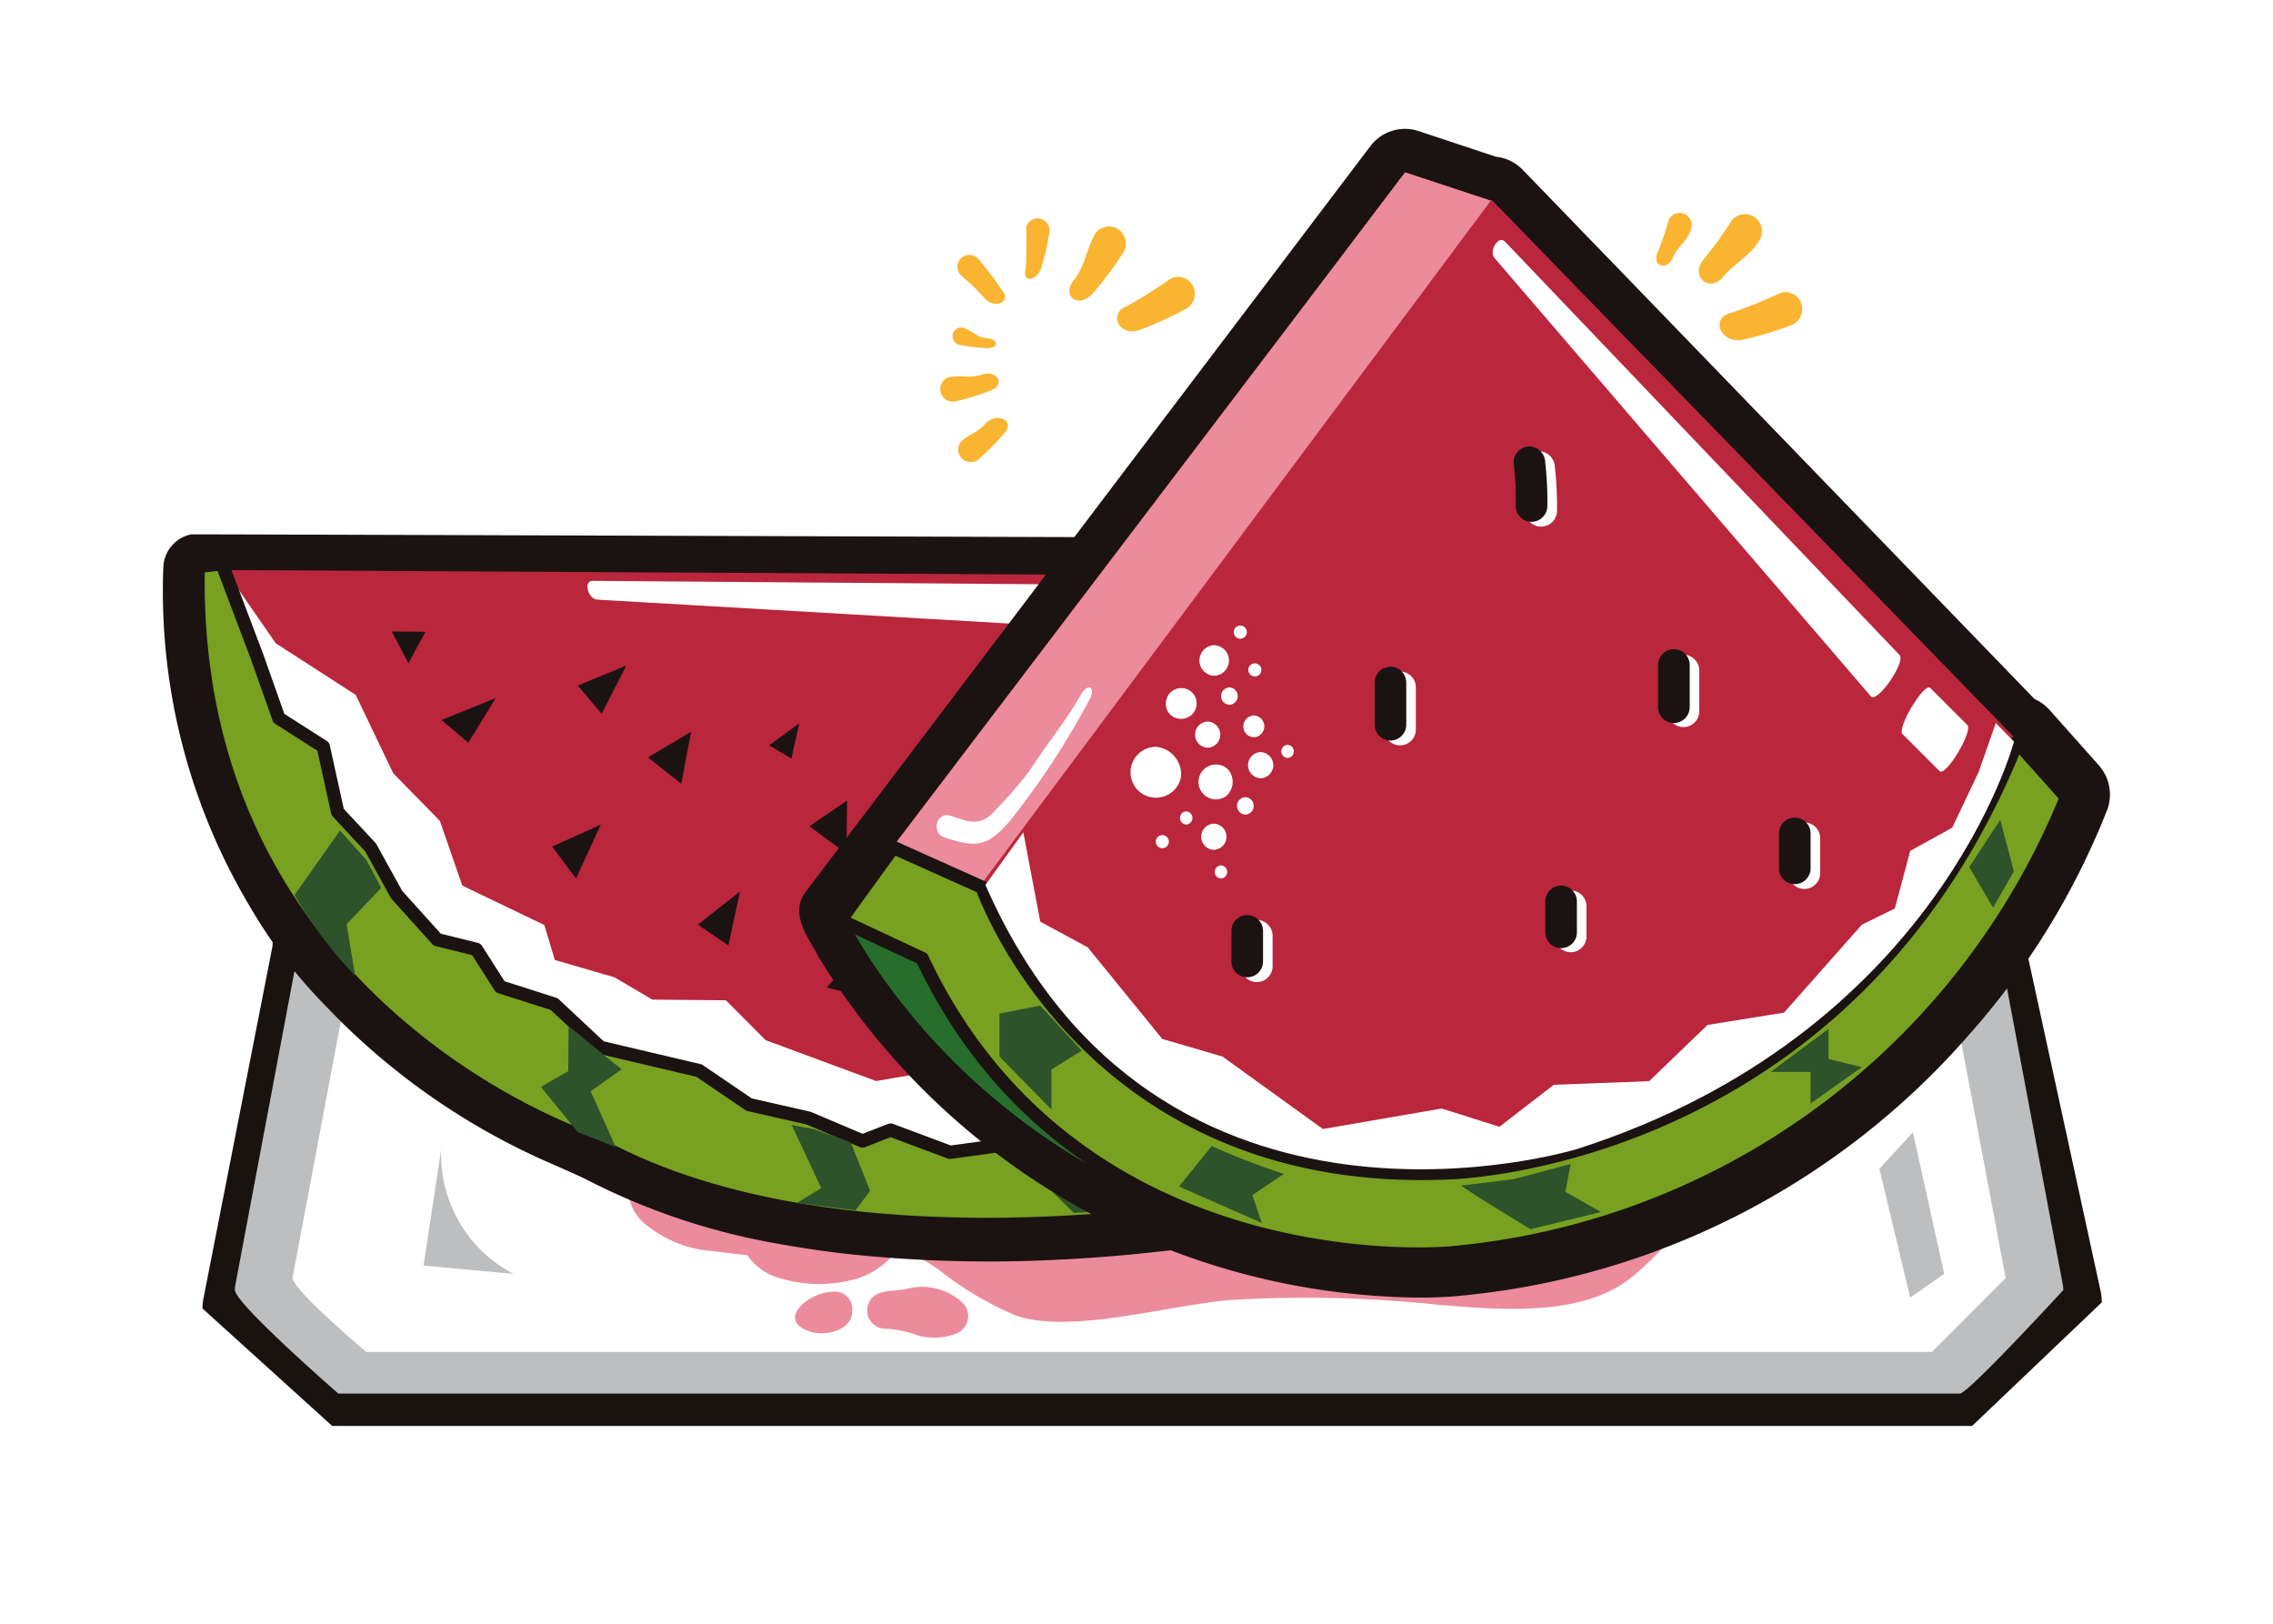 <svg xmlns="http://www.w3.org/2000/svg" width="133" height="95" viewBox="0 0 133 95">
    <defs>
        <filter id="prefix__Path_16939" width="133" height="95" x="0" y="0" filterUnits="userSpaceOnUse">
            <feOffset dy="2"/>
            <feGaussianBlur result="blur" stdDeviation="1.5"/>
            <feFlood flood-opacity=".161"/>
            <feComposite in2="blur" operator="in"/>
            <feComposite in="SourceGraphic"/>
        </filter>
        <style>
            .prefix__cls-1{fill:#fff}.prefix__cls-3{fill:#bdbebf}.prefix__cls-4{fill:#eb8b9b}.prefix__cls-5{fill:#1a1311}.prefix__cls-9{fill:#ba263c}.prefix__cls-7{stroke:#1a1311;stroke-linecap:round;stroke-linejoin:round;stroke-width:.778px;fill:#78a021}.prefix__cls-8{fill:#2e522a}.prefix__cls-11{fill:#276d2b}.prefix__cls-13{fill:#f9b431}
        </style>
    </defs>
    <g id="prefix__ar_marker_watermelon" transform="translate(-476.484 -25.444)">
        <g filter="url(#prefix__Path_16939)" transform="translate(476.48 25.44)">
            <path id="prefix__Path_16939-2" d="M603.051 66.826S588.407 52.454 587.1 50.651c-2.008-2.768.255-6.256-.3-8.509-.338-1.361-1.615-2.356-2.2-3.715s-.82-3-2.24-4.141a6.093 6.093 0 0 0-3.81-1.326c-.63 0-3.094-.074-3.769-.074a15.047 15.047 0 0 1-4.553-.654c-1.475-.5-9.147-3.905-9.147-3.905a7.567 7.567 0 0 0-8.415 2.625s-2.506 3.726-3.652 4.437-2.345.424-3.785-.314a21.076 21.076 0 0 0-8-1.865c-3.726-.2-6.4 2.671-7.565 4.048s-3.111 8.171-3.541 9.663-1.149 4.65-3.708 4.586c-.89-.022-2.484 0-3.339-.008-20.979-.069-30.109-.1-31.3-.1a5.208 5.208 0 0 0-1.116.1 7.066 7.066 0 0 0-5.66 6.816 41.838 41.838 0 0 0 4.254 19.837 11.822 11.822 0 0 1 1.148 4.129c.341 2.341-2.961 14.877-2.961 14.877a13.543 13.543 0 0 0-.144 4.79 9.33 9.33 0 0 0 2.154 4.052l5.036 4.735a11.1 11.1 0 0 0 4.57 2.451 28.843 28.843 0 0 0 5.789.724h85.236s4.921.265 7.815-.724 8.88-6.431 9.892-8.709c1.2-2.687.314-6.43.222-6.927 0 0-3.382-10.925-2.736-14.394s3.151-8.345 3.289-8.746a7.654 7.654 0 0 0-1.513-7.584z" class="prefix__cls-1" data-name="Path 16939" transform="translate(-476.48 -25.44)"/>
        </g>
        <g id="prefix__Group_2818" data-name="Group 2818" transform="translate(486.025 32.985)">
            <path id="prefix__Path_16940" fill="#191310" d="M496.252 110.53l-7.589-6.871a3.1 3.1 0 0 1 .055-.581l4.039-20.607a7.64 7.64 0 0 1 7.582-7.263h87.423a7.641 7.641 0 0 1 7.582 7.263l4.4 20.25a3.141 3.141 0 0 1 .053.578l-7.589 7.231z" data-name="Path 16940" transform="translate(-486.355 -34.643)"/>
            <path id="prefix__Path_16941" d="M496.7 108.707s-6-5.213-6.058-6.061a1.165 1.165 0 0 1 .028-.293l3.7-19.645a6.066 6.066 0 0 1 6.056-5.9h87.422a6.067 6.067 0 0 1 6.056 5.9l3.7 19.645a1.575 1.575 0 0 1 .027.293s-5.567 6.061-6.058 6.061z" class="prefix__cls-3" data-name="Path 16941" transform="translate(-486.44 -34.712)"/>
            <path id="prefix__Path_16942" d="M594.41 102.023l-4.318 4.321h-91.609s-4.2-3.525-4.319-4.321l3.6-19.1a4.32 4.32 0 0 1 4.319-4.32h84.41a4.319 4.319 0 0 1 4.319 4.32z" class="prefix__cls-1" data-name="Path 16942" transform="translate(-486.592 -34.789)"/>
            <g id="prefix__Group_2814" data-name="Group 2814" transform="translate(21.003 46.137)">
                <path id="prefix__Path_16943" d="M531.63 103.738c-.824.175-1.979-.035-2.254.976a1.07 1.07 0 0 0 1.087 1.349 6.224 6.224 0 0 1 1.841.39 3.527 3.527 0 0 0 2.117-.062 1.1 1.1 0 0 0 .508-1.837 3.48 3.48 0 0 0-3.299-.816z" class="prefix__cls-4" data-name="Path 16943" transform="translate(-509.142 -82.002)"/>
                <path id="prefix__Path_16944" d="M527.118 103.908c-1.386.039-3.3 1.635-1.374 2.315.907.321 2.528-.026 2.528-1.163a1.026 1.026 0 0 0-1.154-1.152z" class="prefix__cls-4" data-name="Path 16944" transform="translate(-508.952 -82.013)"/>
                <path id="prefix__Path_16945" d="M584.391 86.293c-1.249-.8-3.005-.529-4.417-.513a2.815 2.815 0 0 0-1.588.471c-3.507 1.157-6.275 3.632-9.6 5.2-4.247 2-9.686.76-14.191.568a20.151 20.151 0 0 0-6.274.561 2.641 2.641 0 0 0-.74-.071c-4.426.189-8.828-.532-13.249-.445-2-.306-3.977-.634-5.924-.861a30.542 30.542 0 0 1-4.625-.82c1.359.247 2.745.375 4.128.635a2.87 2.87 0 0 0 3.443-1.862 2.665 2.665 0 0 0-1.955-3.279c-2.38-.447-4.821-.427-7-1.532-.6-.3-1.2-.607-1.821-.877a2.644 2.644 0 0 0-1.037-.878c-3.715-1.859-9.556-2.925-11.176 1.974a2.368 2.368 0 0 0 1.24 2.889c-1.095 1.587-1.88 3.292-.925 5.2s3.5 2.749 5.908 3.173a2.887 2.887 0 0 0 .63 2.944 6.928 6.928 0 0 0 4.2 1.782c.531.069 1.061.134 1.594.19l.324.035.09.014a3.231 3.231 0 0 0 1.758 1.3 7.891 7.891 0 0 0 4.762.033 4.568 4.568 0 0 0 2.37-1.852 25.046 25.046 0 0 1 2.291 1.351 19.074 19.074 0 0 0 4.533 2.7c3.172 1.087 8.828-.582 12.448-.906a72.959 72.959 0 0 1 12.293.277c3.541.282 8.424.747 11.318-1.644 2.767-2.285 4.581-5.472 7.423-7.635 2.403-1.838 8.851-4.872 3.769-8.122z" class="prefix__cls-4" data-name="Path 16945" transform="translate(-508.234 -81.03)"/>
            </g>
            <path id="prefix__Path_16946" d="M552.619 98.368c-1.131.232-2.3.416-3.478.551-.387.071-2.116.377-4.729.667-.027 0-.344.038-.363.039-1.656.178-3.334.312-4.989.4h-.055a77.73 77.73 0 0 1-12.689-.312c-.053 0-.106-.011-.159-.018q-1.886-.218-3.558-.519l-.059-.011a39.054 39.054 0 0 1-11.51-3.805l-.016-.008c-.268-.142-1.418-.653-2.148-.97l-.042-.018a40.359 40.359 0 0 1-12.684-8.776l-.023-.023s-.076-.077-.2-.209l-.073-.077a29.068 29.068 0 0 1-4.477-5.837 35.966 35.966 0 0 1-5.1-19.877 2.04 2.04 0 0 1 1.629-1.956c.059-.012 89.084.285 89.084.285l2.738.023h.2l1.218.011a2.041 2.041 0 0 1 2.017 2.2 48.771 48.771 0 0 1-1.523 8.11l-.01.035a50.351 50.351 0 0 1-6.337 14.5l-.03.048c-.067.105-.15.229-.241.363-.489.732-1.037 1.494-1.615 2.239l-.047.064c-.031.042-.063.082-.1.121a34.655 34.655 0 0 1-11.624 9.657l-.073.039c-.117.061-.267.134-.434.211a34.651 34.651 0 0 1-4.319 1.745l-.052.02a2.411 2.411 0 0 1-.232.072 37.8 37.8 0 0 1-3.897 1.016z" class="prefix__cls-5" data-name="Path 16946" transform="translate(-486.252 -33.887)"/>
            <path id="prefix__Path_16947" d="M579.779 67.794a46.919 46.919 0 0 0 1.459-7.738l-1.2-.011h-.218l-2.727-.023-87.193-.21-.013-.018-.1-.262-1.394.159a33.8 33.8 0 0 0 4.872 18.874 27.4 27.4 0 0 0 4.165 5.4l.061.066.174.181a38.4 38.4 0 0 0 12.115 8.38s1.828.8 2.283 1.035a37.169 37.169 0 0 0 10.985 3.623h.017c1.158.208 2.321.373 3.478.506l.038.006a76.274 76.274 0 0 0 12.434.31h.014c1.857-.1 3.539-.244 4.97-.4l.2-.023h.046c2.906-.322 4.707-.665 4.707-.665a36.555 36.555 0 0 0 7.188-1.533l.09-.035a32.361 32.361 0 0 0 4.13-1.667c.141-.064.267-.125.364-.175a32.6 32.6 0 0 0 11.1-9.215l.078-.105q.818-1.058 1.547-2.146c.077-.112.145-.214.2-.3a48.823 48.823 0 0 0 6.129-14.011zm-6.4 9.879zm-12.457 10.479l.012-.006v.006zm6-3.82l.009-.007z" class="prefix__cls-5" data-name="Path 16947" transform="translate(-486.343 -34.087)"/>
            <path id="prefix__Path_16948" d="M553.033 97.42c-1.124.23-2.288.413-3.464.546-1.427.269-24.058 4.349-38.294-3.893a38.037 38.037 0 0 1-11.881-7.253c-5.433-4.843 78.17-27.847 78.17-27.847l2.73.024h.21l1.21.011a1.019 1.019 0 0 1 1.009 1.1 52.834 52.834 0 0 1-4.586 16.515c-5.25 11.323-13.93 18.516-25.1 20.8z" class="prefix__cls-5" data-name="Path 16948" transform="translate(-486.805 -33.945)"/>
            <path id="prefix__Path_16949" d="M580.04 60.041h-.218l-2.727-.023-87.306-.484h-.401l.009.046-1 .114c-.548 25.744 22.843 33.474 22.843 33.474 14.221 8.306 37.717 3.817 37.717 3.817 29.726-3.345 32.286-36.93 32.286-36.93zm-19.118 28.112l.013-.008-.006.007zm6-3.821l.01-.008v.006zm6.46-6.658z" class="prefix__cls-5" data-name="Path 16949" transform="translate(-486.343 -34.087)"/>
            <path id="prefix__Path_16950" fill="#ba263c" stroke="#1a1311" stroke-linecap="round" stroke-linejoin="round" stroke-width="0.778px" d="M489.432 59.531l10.481.058 77.226.429 3.164.027s-.052 18.657-21.518 28.182c0 0-24.553 13.209-46.8-.4-.003-.003-19.54-10.813-22.553-28.296z" data-name="Path 16950" transform="translate(-486.388 -34.114)"/>
            <path id="prefix__Path_16951" d="M489.421 59.593l.446.111 3.115 4.5 4.682 3.023 2.192 4.584 2.728 2.785 1.315 3.786 4.8 2.309.612 2.044 3.483 1.011 2.229 1.307 4.3.04 2.321 2.331 6.467 2.394 3.181-.547 3.485 1.36 3.625-.075 4.911-2.015 3.594.794 3.182-2.155 2.421.82 2.369-3.043 5.122.59 1.666-3.367 3.856-.429 2.182-3.885 4.5-2.639.105-3.465 2.73-3.173-.318-3.965 2.141-2.2 3-2.376h.218s-.739 22.362-24.921 30.556c0 0-20.147 8.337-33.623 2.111.004-.004-25.811-5.028-32.116-33.122z" class="prefix__cls-1" data-name="Path 16951" transform="translate(-486.388 -34.11)"/>
            <path id="prefix__Path_16952" d="M489.788 59.532l2.052 5.426 1.279 3.611 2.6 1.659.839 3.825 1.928 2.072 1.522 2.758 2.378 2.639 2.286.566 1.4 2.194 3.156 1.009 2.706 2.532 5.771 1.359 2.928 1.99 3.485.793 3.152 1.336 1.642-.639 3.48 1.3 3.5-.479 2.5.53 3.29-1.9 3.483 1.013 4.276-2.473 2.941.57 3.516-2.806 5.028-.27 2.2-2.724 3.8-1.1 2.023-3.106 4.432-3.551 1.521-3.6 1.436-1.951.691-4.141 1.212-1.408.016-1.855 1.786-4.678 1.2.011s-2.56 33.585-32.286 36.93c0 0-23.5 4.489-37.717-3.817 0 0-23.392-7.73-22.843-33.474z" class="prefix__cls-7" data-name="Path 16952" transform="translate(-486.343 -34.087)"/>
            <path id="prefix__Path_16953" d="M494.29 79.642l2.66-3.777 1.55 1.735.862 1.623-2.025 2.126.5 3.019a24.713 24.713 0 0 1-3.547-4.726z" class="prefix__cls-8" data-name="Path 16953" transform="translate(-486.597 -34.817)"/>
            <path id="prefix__Path_16954" d="M510.982 87.757l-.023 2.646-1.6.916 2.163 2.653s1.777.679 2.219.883l-1.471-3.28 1.814-1.284-.471-.375z" class="prefix__cls-8" data-name="Path 16954" transform="translate(-487.252 -35.271)"/>
            <path id="prefix__Path_16955" d="M524.7 93.786l1.728 3.69-1.43.879s3.282.412 3.433.426l.858-1.147-1.137-2.834-2.119-.758z" class="prefix__cls-8" data-name="Path 16955" transform="translate(-487.916 -35.508)"/>
            <path id="prefix__Path_16956" d="M541.284 95.88l-.812 1.679 1.417 1.4s3.949-.212 5.085-.314l-2.79-1.473 1.38-2.485-1.087-.249z" class="prefix__cls-8" data-name="Path 16956" transform="translate(-488.599 -35.535)"/>
            <path id="prefix__Path_16957" d="M555.988 92.764l3.052 1.462.83 1.63s3.3-1.56 4.2-2.108l-1.375-1.42-4.133-.988.288-1.109z" class="prefix__cls-8" data-name="Path 16957" transform="translate(-489.271 -35.371)"/>
            <path id="prefix__Path_16958" d="M573.23 82.576l.16 1.394 1.677.606s.856-1.145 1.166-1.63l-1.5-.079.109-1.557z" class="prefix__cls-8" data-name="Path 16958" transform="translate(-490.016 -35.041)"/>
            <path id="prefix__Path_16959" d="M506.447 67.833l-3.175 1.282 1.572 1.323z" class="prefix__cls-5" data-name="Path 16959" transform="translate(-486.983 -34.53)"/>
            <path id="prefix__Path_16960" d="M514.46 65.849l-2.847 1.175 1.4 1.649z" class="prefix__cls-5" data-name="Path 16960" transform="translate(-487.349 -34.454)"/>
            <path id="prefix__Path_16961" d="M518.43 69.874l-2.522 1.506 1.95 1.544z" class="prefix__cls-5" data-name="Path 16961" transform="translate(-487.535 -34.606)"/>
            <path id="prefix__Path_16962" d="M512.894 75.526l-2.848 1.285 1.4 1.867z" class="prefix__cls-5" data-name="Path 16962" transform="translate(-487.281 -34.821)"/>
            <path id="prefix__Path_16963" d="M521.427 79.59l-2.47 1.943 1.788 1.216z" class="prefix__cls-5" data-name="Path 16963" transform="translate(-487.667 -34.976)"/>
            <path id="prefix__Path_16964" d="M502.206 63.8l-1.965-.017.967 1.863z" class="prefix__cls-5" data-name="Path 16964" transform="translate(-486.853 -34.377)"/>
            <path id="prefix__Path_16965" d="M525.081 69.361l-1.757 1.294 1.3.775z" class="prefix__cls-5" data-name="Path 16965" transform="translate(-487.856 -34.589)"/>
            <path id="prefix__Path_16966" d="M527.985 74.06l-2.2 1.508 2.168 1.6z" class="prefix__cls-5" data-name="Path 16966" transform="translate(-487.963 -34.765)"/>
            <path id="prefix__Path_16967" d="M528.83 82.959l-1.985 2.383 2.766.678z" class="prefix__cls-5" data-name="Path 16967" transform="translate(-488.009 -35.104)"/>
            <path id="prefix__Path_16968" d="M534.694 77.367l-1.984 2.219 1.959.672z" class="prefix__cls-5" data-name="Path 16968" transform="translate(-488.262 -34.892)"/>
            <path id="prefix__Path_16969" d="M536.028 84.617l-1.335 3.153 2.836.025z" class="prefix__cls-5" data-name="Path 16969" transform="translate(-488.348 -35.167)"/>
            <path id="prefix__Path_16970" d="M537.138 72.542l-1.763 2.058 2.288.456z" class="prefix__cls-5" data-name="Path 16970" transform="translate(-488.378 -34.709)"/>
            <path id="prefix__Path_16971" d="M542.18 72.585l.352 3.058 2.2-1.509z" class="prefix__cls-5" data-name="Path 16971" transform="translate(-488.672 -34.709)"/>
            <path id="prefix__Path_16972" d="M541.217 78.933l-1.112 2.367 2.509.022z" class="prefix__cls-5" data-name="Path 16972" transform="translate(-488.582 -34.953)"/>
            <path id="prefix__Path_16973" d="M552.766 80.543l-.029 3.381 2.415-1.67z" class="prefix__cls-5" data-name="Path 16973" transform="translate(-489.129 -35.011)"/>
            <path id="prefix__Path_16974" d="M546.081 84.7l-.844 3.157 2.9-.739z" class="prefix__cls-5" data-name="Path 16974" transform="translate(-488.805 -35.17)"/>
            <path id="prefix__Path_16975" d="M547.211 60.964L512.5 60.7c-.555.01-.235 1.112.32 1.1l35.036 2.035c.556-.008-.091-2.881-.645-2.871z" class="prefix__cls-1" data-name="Path 16975" transform="translate(-487.379 -34.257)"/>
            <path id="prefix__Path_16976" d="M503.212 95.2l-1.035 6.8 5.271.493a7.862 7.862 0 0 1-4.236-7.293z" class="prefix__cls-3" data-name="Path 16976" transform="translate(-486.936 -35.502)"/>
            <path id="prefix__Path_16977" d="M593.188 94.162l1.829 8.28-1.99 1.392-1.8-7.535z" class="prefix__cls-3" data-name="Path 16977" transform="translate(-490.798 -35.458)"/>
            <path id="prefix__Path_16978" d="M561.434 101.588a41.648 41.648 0 0 1-35.167-20.013c-.332-.766-1.727-2.353-.731-3.689L558.6 34.224a2.541 2.541 0 0 1 2.83-.884l4.519 1.5a2.549 2.549 0 0 1 1.567.763l29.952 30.967a2.548 2.548 0 0 1 .88.64l2.884 3.241a2.575 2.575 0 0 1 .505 2.549 44.1 44.1 0 0 1-8.117 13.223 45.018 45.018 0 0 1-30.121 15.29c-.092.009-.833.075-2.064.075z" class="prefix__cls-5" data-name="Path 16978" transform="translate(-487.96 -33.211)"/>
            <path id="prefix__Path_16979" d="M596.552 69.032q-.425 1.07-.885 2.079c.356-.885.559-1.52.647-1.815l.056-.182-.409-.423-.657-.68-29.512-30.521-.036.05-5.018-1.663-29.764 39.394 5.11 2.309-.062.083c-.021-.06-.034-.092-.034-.092l-5.2-2.348-3.08 4.286.517.243a37.552 37.552 0 0 0 21.708 17.507 36 36 0 0 0 13.42 1.831c27.772-2.745 36.079-26.814 36.079-26.814zM576.935 90.7a39.246 39.246 0 0 0 8.457-5.593q1.054-.9 1.984-1.811a37.746 37.746 0 0 1-10.441 7.404zm-30.253-.322a27.953 27.953 0 0 0 4.706 2.187c.139.051.277.1.415.147l.113.038c.4.136.8.263 1.2.377a33.5 33.5 0 0 0 7.715 1.269 27.592 27.592 0 0 1-14.149-4.018zm30.228.335l-.155.074z" class="prefix__cls-1" data-name="Path 16979" transform="translate(-488.069 -33.326)"/>
            <path id="prefix__Path_16980" d="M569.857 57.934a1.916 1.916 0 0 1-1.973-1.943 18.933 18.933 0 0 0-.114-2.452 1.76 1.76 0 0 1 .444-1.4 2.061 2.061 0 0 1 1.52-.707 1.975 1.975 0 0 1 1.964 1.836 20.451 20.451 0 0 1 .133 2.727 1.9 1.9 0 0 1-.654 1.466 2.017 2.017 0 0 1-1.32.478z" class="prefix__cls-5" data-name="Path 16980" transform="translate(-489.779 -33.9)"/>
            <path id="prefix__Path_16981" d="M579.793 71.488a1.925 1.925 0 0 1-1.951-1.575 22.7 22.7 0 0 1-.291-2.972 1.906 1.906 0 0 1 .541-1.377 2 2 0 0 1 1.423-.577 1.93 1.93 0 0 1 1.983 1.932 17.064 17.064 0 0 0 .2 2.206 2 2 0 0 1-1.406 2.3 1.932 1.932 0 0 1-.5.066z" class="prefix__cls-5" data-name="Path 16981" transform="translate(-490.203 -34.412)"/>
            <path id="prefix__Path_16982" d="M561.23 71.21a1.915 1.915 0 0 1-1.972-1.943V66.8a1.973 1.973 0 0 1 3.946 0v2.466a1.916 1.916 0 0 1-1.974 1.944z" class="prefix__cls-5" data-name="Path 16982" transform="translate(-489.412 -34.408)"/>
            <path id="prefix__Path_16983" d="M552.47 85.666a1.915 1.915 0 0 1-1.973-1.943v-1.85a1.974 1.974 0 0 1 3.947 0v1.85a1.916 1.916 0 0 1-1.974 1.943z" class="prefix__cls-5" data-name="Path 16983" transform="translate(-489.032 -34.98)"/>
            <path id="prefix__Path_16984" d="M571.665 83.862a1.914 1.914 0 0 1-1.972-1.943V80.07a1.974 1.974 0 0 1 3.947 0v1.85a1.915 1.915 0 0 1-1.975 1.942z" class="prefix__cls-5" data-name="Path 16984" transform="translate(-489.863 -34.912)"/>
            <path id="prefix__Path_16985" d="M585.965 79.987a1.915 1.915 0 0 1-1.972-1.944v-2.1a1.973 1.973 0 0 1 3.946 0v2.1a1.915 1.915 0 0 1-1.974 1.944z" class="prefix__cls-5" data-name="Path 16985" transform="translate(-490.488 -34.755)"/>
            <path id="prefix__Path_16986" d="M560.884 35.877L531.121 75.04l5.168 2.321 29.651-39.818z" class="prefix__cls-9" data-name="Path 16986" transform="translate(-488.199 -33.326)"/>
            <path id="prefix__Path_16987" fill="#df2e47" d="M596.725 68.991s-5.671 19.6-29.22 24.843c0 0-21.762 4.007-31.5-15.843l30.144-40.439z" data-name="Path 16987" transform="translate(-488.425 -33.398)"/>
            <path id="prefix__Path_16988" d="M528.138 81.226s8.768 18.461 32.687 19.448c0 0-22.978-1.456-27.558-17.6z" class="prefix__cls-11" data-name="Path 16988" transform="translate(-488.069 -34.902)"/>
            <path id="prefix__Path_16989" d="M571.29 53.741a.948.948 0 0 0-.924-.925.926.926 0 0 0-.925.925 19.806 19.806 0 0 1 .124 2.589.925.925 0 0 0 1.849 0 19.637 19.637 0 0 0-.124-2.589z" class="prefix__cls-1" data-name="Path 16989" transform="translate(-489.852 -33.955)"/>
            <path id="prefix__Path_16990" d="M560.938 67.141v2.466a.925.925 0 0 0 1.85 0v-2.466a.925.925 0 0 0-1.85 0z" class="prefix__cls-1" data-name="Path 16990" transform="translate(-489.484 -34.465)"/>
            <path id="prefix__Path_16991" d="M552.178 82.214v1.849a.925.925 0 0 0 1.849 0v-1.849a.925.925 0 0 0-1.849 0z" class="prefix__cls-1" data-name="Path 16991" transform="translate(-489.105 -35.04)"/>
            <path id="prefix__Path_16992" d="M571.373 80.41v1.849a.926.926 0 0 0 1.85 0V80.41a.926.926 0 0 0-1.85 0z" class="prefix__cls-1" data-name="Path 16992" transform="translate(-489.936 -34.971)"/>
            <path id="prefix__Path_16993" d="M585.673 76.288v2.1a.925.925 0 0 0 1.849 0v-2.1a.925.925 0 0 0-1.849 0z" class="prefix__cls-1" data-name="Path 16993" transform="translate(-490.56 -34.814)"/>
            <path id="prefix__Path_16994" d="M578.272 66.074v2.466a.926.926 0 0 0 1.85 0v-2.466a.926.926 0 0 0-1.85 0z" class="prefix__cls-1" data-name="Path 16994" transform="translate(-490.234 -34.425)"/>
            <path id="prefix__Path_16995" d="M570.7 53.448a.947.947 0 0 0-.924-.924.924.924 0 0 0-.924.924 19.673 19.673 0 0 1 .123 2.589.925.925 0 0 0 1.849 0 19.663 19.663 0 0 0-.124-2.589z" class="prefix__cls-5" data-name="Path 16995" transform="translate(-489.826 -33.944)"/>
            <path id="prefix__Path_16996" d="M560.353 66.848v2.466a.925.925 0 0 0 1.85 0v-2.466a.925.925 0 0 0-1.85 0z" class="prefix__cls-5" data-name="Path 16996" transform="translate(-489.459 -34.454)"/>
            <path id="prefix__Path_16997" d="M551.593 81.921v1.85a.925.925 0 0 0 1.849 0v-1.85a.925.925 0 0 0-1.849 0z" class="prefix__cls-5" data-name="Path 16997" transform="translate(-489.079 -35.029)"/>
            <path id="prefix__Path_16998" d="M570.788 80.117v1.85a.925.925 0 0 0 1.85 0v-1.85a.926.926 0 0 0-1.85 0z" class="prefix__cls-5" data-name="Path 16998" transform="translate(-489.91 -34.96)"/>
            <path id="prefix__Path_16999" d="M585.088 75.995v2.1a.925.925 0 0 0 1.849 0v-2.1a.925.925 0 0 0-1.849 0z" class="prefix__cls-5" data-name="Path 16999" transform="translate(-490.535 -34.803)"/>
            <path id="prefix__Path_17000" d="M577.687 65.781v2.466a.925.925 0 0 0 1.85 0v-2.466a.925.925 0 0 0-1.85 0z" class="prefix__cls-5" data-name="Path 17000" transform="translate(-490.209 -34.414)"/>
            <path id="prefix__Path_17001" fill="#3ea03a" stroke="#1a1311" stroke-linecap="round" stroke-linejoin="round" stroke-width="0.778px" d="M530.792 76.471l5.2 2.334s6.044 17.6 27.245 16.708c0 0 23.4-.4 33.319-25.2l2.884 3.223a42.988 42.988 0 0 1-36.083 26.664s-21.79 2.046-30.872-17.233l-4.774-2.232z" data-name="Path 17001" transform="translate(-488.069 -34.433)"/>
            <path id="prefix__Path_17002" d="M541.985 80.066a1.489 1.489 0 1 1-1.467-1.739 1.619 1.619 0 0 1 1.467 1.739z" class="prefix__cls-1" data-name="Path 17002" transform="translate(-488.537 -34.927)"/>
            <path id="prefix__Path_17003" d="M541.193 75.568a.9.9 0 1 1 .743.961.861.861 0 0 1-.743-.961z" class="prefix__cls-1" data-name="Path 17003" transform="translate(-488.629 -34.802)"/>
            <path id="prefix__Path_17004" d="M544.783 81.263a1.02 1.02 0 1 1 .132-1.553 1.11 1.11 0 0 1-.132 1.553z" class="prefix__cls-1" data-name="Path 17004" transform="translate(-488.706 -34.973)"/>
            <path id="prefix__Path_17005" d="M543.71 76.782a.767.767 0 0 0 0 1.532.767.767 0 0 0 0-1.532z" class="prefix__cls-1" data-name="Path 17005" transform="translate(-488.706 -34.874)"/>
            <path id="prefix__Path_17006" d="M545.051 74.693a.511.511 0 0 0 0 1.021.511.511 0 0 0 0-1.021z" class="prefix__cls-1" data-name="Path 17006" transform="translate(-488.775 -34.795)"/>
            <path id="prefix__Path_17007" d="M546.029 81.4a.511.511 0 0 0 0 1.021.511.511 0 0 0 0-1.021z" class="prefix__cls-1" data-name="Path 17007" transform="translate(-488.817 -35.052)"/>
            <path id="prefix__Path_17008" d="M546.951 78.649a.767.767 0 0 0 0 1.532.767.767 0 0 0 0-1.532z" class="prefix__cls-1" data-name="Path 17008" transform="translate(-488.847 -34.945)"/>
            <path id="prefix__Path_17009" d="M546.538 76.41a.638.638 0 0 0 0 1.276.638.638 0 0 0 0-1.276z" class="prefix__cls-1" data-name="Path 17009" transform="translate(-488.834 -34.86)"/>
            <path id="prefix__Path_17010" d="M544.1 72.116a.894.894 0 0 0 0 1.787.894.894 0 0 0 0-1.787z" class="prefix__cls-1" data-name="Path 17010" transform="translate(-488.718 -34.695)"/>
            <path id="prefix__Path_17011" d="M546.612 73.227a.383.383 0 0 0 0 .766.383.383 0 0 0 0-.766z" class="prefix__cls-1" data-name="Path 17011" transform="translate(-488.848 -34.74)"/>
            <path id="prefix__Path_17012" d="M545.723 70.916a.383.383 0 0 0 0 .766.383.383 0 0 0 0-.766z" class="prefix__cls-1" data-name="Path 17012" transform="translate(-488.809 -34.652)"/>
            <path id="prefix__Path_17013" d="M548.612 78.205a.383.383 0 0 0 0 .766.383.383 0 0 0 0-.766z" class="prefix__cls-1" data-name="Path 17013" transform="translate(-488.934 -34.93)"/>
            <path id="prefix__Path_17014" d="M542.416 82.275a.383.383 0 0 0 0 .766.383.383 0 0 0 0-.766z" class="prefix__cls-1" data-name="Path 17014" transform="translate(-488.666 -35.086)"/>
            <path id="prefix__Path_17015" d="M544.089 83.024a.767.767 0 0 0 0 1.532.767.767 0 0 0 0-1.532z" class="prefix__cls-1" data-name="Path 17015" transform="translate(-488.723 -35.112)"/>
            <path id="prefix__Path_17016" d="M540.954 83.72a.383.383 0 0 0 0 .766.383.383 0 0 0 0-.766z" class="prefix__cls-1" data-name="Path 17016" transform="translate(-488.603 -35.141)"/>
            <path id="prefix__Path_17017" d="M544.54 85.575a.383.383 0 0 0 0 .766.383.383 0 0 0 0-.766z" class="prefix__cls-1" data-name="Path 17017" transform="translate(-488.758 -35.212)"/>
            <path id="prefix__Path_17018" d="M591.389 64.283L568.3 40.093c-.384-.4-.977.22-.594.622L590.8 64.9c.378.407.973-.215.589-.617z" class="prefix__cls-1" data-name="Path 17018" transform="translate(-489.782 -33.501)"/>
            <path id="prefix__Path_17019" d="M596.477 69.375l-2.171-2.17a.383.383 0 0 0-.541.542l2.17 2.17a.383.383 0 0 0 .542-.542z" class="prefix__cls-1" data-name="Path 17019" transform="translate(-490.903 -34.501)"/>
            <path id="prefix__Path_17020" d="M569.857 57.934a1.916 1.916 0 0 1-1.973-1.943 18.933 18.933 0 0 0-.114-2.452 1.76 1.76 0 0 1 .444-1.4 2.061 2.061 0 0 1 1.52-.707 1.975 1.975 0 0 1 1.964 1.836 20.451 20.451 0 0 1 .133 2.727 1.9 1.9 0 0 1-.654 1.466 2.017 2.017 0 0 1-1.32.478z" class="prefix__cls-5" data-name="Path 17020" transform="translate(-489.779 -33.9)"/>
            <g id="prefix__Group_2815" data-name="Group 2815" transform="translate(87.347 30.575)">
                <path id="prefix__Path_17021" d="M579.793 71.488a1.925 1.925 0 0 1-1.951-1.575 22.7 22.7 0 0 1-.291-2.972 1.906 1.906 0 0 1 .541-1.377 2 2 0 0 1 1.423-.577 1.93 1.93 0 0 1 1.983 1.932 17.064 17.064 0 0 0 .2 2.206 2 2 0 0 1-1.406 2.3 1.932 1.932 0 0 1-.5.066z" class="prefix__cls-5" data-name="Path 17021" transform="translate(-577.551 -64.987)"/>
            </g>
            <path id="prefix__Path_17022" d="M561.23 71.21a1.915 1.915 0 0 1-1.972-1.943V66.8a1.973 1.973 0 0 1 3.946 0v2.466a1.916 1.916 0 0 1-1.974 1.944z" class="prefix__cls-5" data-name="Path 17022" transform="translate(-489.412 -34.408)"/>
            <path id="prefix__Path_17023" d="M552.47 85.666a1.915 1.915 0 0 1-1.973-1.943v-1.85a1.974 1.974 0 0 1 3.947 0v1.85a1.916 1.916 0 0 1-1.974 1.943z" class="prefix__cls-5" data-name="Path 17023" transform="translate(-489.032 -34.98)"/>
            <path id="prefix__Path_17024" d="M571.665 83.862a1.914 1.914 0 0 1-1.972-1.943V80.07a1.974 1.974 0 0 1 3.947 0v1.85a1.915 1.915 0 0 1-1.975 1.942z" class="prefix__cls-5" data-name="Path 17024" transform="translate(-489.863 -34.912)"/>
            <path id="prefix__Path_17025" d="M585.965 79.987a1.915 1.915 0 0 1-1.972-1.944v-2.1a1.973 1.973 0 0 1 3.946 0v2.1a1.915 1.915 0 0 1-1.974 1.944z" class="prefix__cls-5" data-name="Path 17025" transform="translate(-490.488 -34.755)"/>
            <path id="prefix__Path_17026" d="M560.884 35.877L531.121 75.04l5.168 2.321 29.651-39.818z" class="prefix__cls-4" data-name="Path 17026" transform="translate(-488.199 -33.326)"/>
            <path id="prefix__Path_17027" d="M596.725 68.991s-5.671 19.6-29.22 24.843c0 0-21.762 4.007-31.5-15.843l30.144-40.439z" class="prefix__cls-9" data-name="Path 17027" transform="translate(-488.425 -33.398)"/>
            <path id="prefix__Path_17028" d="M528.138 81.226s8.768 18.461 32.687 19.448c0 0-22.978-1.456-27.558-17.6z" class="prefix__cls-11" data-name="Path 17028" transform="translate(-488.069 -34.902)"/>
            <path id="prefix__Path_17029" d="M571.29 53.741a.948.948 0 0 0-.924-.925.926.926 0 0 0-.925.925 19.806 19.806 0 0 1 .124 2.589.925.925 0 0 0 1.849 0 19.637 19.637 0 0 0-.124-2.589z" class="prefix__cls-1" data-name="Path 17029" transform="translate(-489.852 -33.955)"/>
            <path id="prefix__Path_17030" d="M560.938 67.141v2.466a.925.925 0 0 0 1.85 0v-2.466a.925.925 0 0 0-1.85 0z" class="prefix__cls-1" data-name="Path 17030" transform="translate(-489.484 -34.465)"/>
            <path id="prefix__Path_17031" d="M552.178 82.214v1.849a.925.925 0 0 0 1.849 0v-1.849a.925.925 0 0 0-1.849 0z" class="prefix__cls-1" data-name="Path 17031" transform="translate(-489.105 -35.04)"/>
            <path id="prefix__Path_17032" d="M571.373 80.41v1.849a.926.926 0 0 0 1.85 0V80.41a.926.926 0 0 0-1.85 0z" class="prefix__cls-1" data-name="Path 17032" transform="translate(-489.936 -34.971)"/>
            <path id="prefix__Path_17033" d="M585.673 76.288v2.1a.925.925 0 0 0 1.849 0v-2.1a.925.925 0 0 0-1.849 0z" class="prefix__cls-1" data-name="Path 17033" transform="translate(-490.56 -34.814)"/>
            <path id="prefix__Path_17034" d="M578.272 66.074v2.466a.926.926 0 0 0 1.85 0v-2.466a.926.926 0 0 0-1.85 0z" class="prefix__cls-1" data-name="Path 17034" transform="translate(-490.234 -34.425)"/>
            <path id="prefix__Path_17035" d="M570.7 53.448a.947.947 0 0 0-.924-.924.924.924 0 0 0-.924.924 19.673 19.673 0 0 1 .123 2.589.925.925 0 0 0 1.849 0 19.663 19.663 0 0 0-.124-2.589z" class="prefix__cls-5" data-name="Path 17035" transform="translate(-489.826 -33.944)"/>
            <path id="prefix__Path_17036" d="M560.353 66.848v2.466a.925.925 0 0 0 1.85 0v-2.466a.925.925 0 0 0-1.85 0z" class="prefix__cls-5" data-name="Path 17036" transform="translate(-489.459 -34.454)"/>
            <path id="prefix__Path_17037" d="M551.593 81.921v1.85a.925.925 0 0 0 1.849 0v-1.85a.925.925 0 0 0-1.849 0z" class="prefix__cls-5" data-name="Path 17037" transform="translate(-489.079 -35.029)"/>
            <path id="prefix__Path_17038" d="M570.788 80.117v1.85a.925.925 0 0 0 1.85 0v-1.85a.926.926 0 0 0-1.85 0z" class="prefix__cls-5" data-name="Path 17038" transform="translate(-489.91 -34.96)"/>
            <path id="prefix__Path_17039" d="M585.088 75.995v2.1a.925.925 0 0 0 1.849 0v-2.1a.925.925 0 0 0-1.849 0z" class="prefix__cls-5" data-name="Path 17039" transform="translate(-490.535 -34.803)"/>
            <path id="prefix__Path_17040" d="M577.687 65.781v2.466a.925.925 0 0 0 1.85 0v-2.466a.925.925 0 0 0-1.85 0z" class="prefix__cls-5" data-name="Path 17040" transform="translate(-490.209 -34.414)"/>
            <path id="prefix__Path_17041" d="M530.792 76.471l5.2 2.334s6.044 17.6 27.245 16.708c0 0 23.4-.4 33.319-25.2l2.884 3.223a42.988 42.988 0 0 1-36.083 26.664s-21.79 2.046-30.872-17.233l-4.774-2.232z" class="prefix__cls-7" data-name="Path 17041" transform="translate(-488.069 -34.433)"/>
            <g id="prefix__Group_2816" data-name="Group 2816" transform="translate(56.631 29.06)">
                <path id="prefix__Path_17042" d="M548.381 72.542a1.489 1.489 0 1 1-1.468-1.739 1.62 1.62 0 0 1 1.468 1.739z" class="prefix__cls-1" data-name="Path 17042" transform="translate(-545.446 -63.71)"/>
                <path id="prefix__Path_17043" d="M547.589 68.043a.9.9 0 1 1 .743.962.86.86 0 0 1-.743-.962z" class="prefix__cls-1" data-name="Path 17043" transform="translate(-545.538 -63.562)"/>
                <path id="prefix__Path_17044" d="M551.179 73.739a1.02 1.02 0 1 1 .131-1.554 1.109 1.109 0 0 1-.131 1.554z" class="prefix__cls-1" data-name="Path 17044" transform="translate(-545.614 -63.758)"/>
                <path id="prefix__Path_17045" d="M550.106 69.258a.766.766 0 0 0 0 1.531.766.766 0 0 0 0-1.531z" class="prefix__cls-1" data-name="Path 17045" transform="translate(-545.614 -63.643)"/>
                <path id="prefix__Path_17046" d="M551.447 67.169a.511.511 0 0 0 0 1.021.511.511 0 0 0 0-1.021z" class="prefix__cls-1" data-name="Path 17046" transform="translate(-545.683 -63.553)"/>
                <path id="prefix__Path_17047" d="M552.424 73.88a.511.511 0 0 0 0 1.021.511.511 0 0 0 0-1.021z" class="prefix__cls-1" data-name="Path 17047" transform="translate(-545.725 -63.842)"/>
                <path id="prefix__Path_17048" d="M553.347 71.125a.766.766 0 0 0 0 1.531.766.766 0 0 0 0-1.531z" class="prefix__cls-1" data-name="Path 17048" transform="translate(-545.754 -63.723)"/>
                <path id="prefix__Path_17049" d="M552.934 68.885a.639.639 0 0 0 0 1.277.639.639 0 0 0 0-1.277z" class="prefix__cls-1" data-name="Path 17049" transform="translate(-545.741 -63.627)"/>
                <path id="prefix__Path_17050" d="M550.5 64.591a.894.894 0 0 0 0 1.787.894.894 0 0 0 0-1.787z" class="prefix__cls-1" data-name="Path 17050" transform="translate(-545.626 -63.443)"/>
                <path id="prefix__Path_17051" d="M553.007 65.7a.383.383 0 0 0 0 .766.383.383 0 0 0 0-.766z" class="prefix__cls-1" data-name="Path 17051" transform="translate(-545.755 -63.49)"/>
                <path id="prefix__Path_17052" d="M552.119 63.391a.383.383 0 0 0 0 .766.383.383 0 0 0 0-.766z" class="prefix__cls-1" data-name="Path 17052" transform="translate(-545.717 -63.391)"/>
                <path id="prefix__Path_17053" d="M555.008 70.68a.384.384 0 0 0 0 .767.384.384 0 0 0 0-.767z" class="prefix__cls-1" data-name="Path 17053" transform="translate(-545.841 -63.704)"/>
                <path id="prefix__Path_17054" d="M548.812 74.75a.384.384 0 0 0 0 .767.384.384 0 0 0 0-.767z" class="prefix__cls-1" data-name="Path 17054" transform="translate(-545.575 -63.879)"/>
                <path id="prefix__Path_17055" d="M550.485 75.5a.766.766 0 0 0 0 1.531.766.766 0 0 0 0-1.531z" class="prefix__cls-1" data-name="Path 17055" transform="translate(-545.631 -63.911)"/>
                <path id="prefix__Path_17056" d="M547.35 76.2a.383.383 0 0 0 0 .766.383.383 0 0 0 0-.766z" class="prefix__cls-1" data-name="Path 17056" transform="translate(-545.512 -63.941)"/>
                <path id="prefix__Path_17057" d="M550.936 78.05a.384.384 0 0 0 0 .767.384.384 0 0 0 0-.767z" class="prefix__cls-1" data-name="Path 17057" transform="translate(-545.666 -64.021)"/>
            </g>
            <path id="prefix__Path_17058" d="M591.389 64.284L568.3 40.095c-.384-.4-.977.58-.594.982l22.008 25.63c.386.402 2.059-2.021 1.675-2.423z" class="prefix__cls-1" data-name="Path 17058" transform="translate(-489.782 -33.503)"/>
            <path id="prefix__Path_17059" d="M596.432 69.378l-2.171-2.17c-.349-.349-1.971 2.352-1.621 2.7l2.169 2.17c.351.351 1.971-2.351 1.623-2.7z" class="prefix__cls-1" data-name="Path 17059" transform="translate(-490.857 -34.499)"/>
            <path id="prefix__Path_17060" d="M542.012 67.581c-.954 1.658-2.014 2.918-3.055 4.523a24.6 24.6 0 0 1-2 2.286c-.831.971-1.576.615-2.587.283-.808-.265-1.151 1-.349 1.268 1.85.607 2.5.587 3.856-.994a46.407 46.407 0 0 0 4.61-7.031c.426-.736-.052-1.07-.475-.335z" class="prefix__cls-1" data-name="Path 17060" transform="translate(-488.3 -34.488)"/>
            <path id="prefix__Path_17061" d="M537.406 89.5v-2.512l2.389-.466 2.422 2.64-1.77 1.1v2.343z" class="prefix__cls-8" data-name="Path 17061" transform="translate(-488.466 -35.228)"/>
            <path id="prefix__Path_17062" d="M550.3 95.07a43.837 43.837 0 0 0 4.226 1.632l-1.85 1.24.56 1.629-4.847-2.133z" class="prefix__cls-8" data-name="Path 17062" transform="translate(-488.941 -35.559)"/>
            <path id="prefix__Path_17063" d="M568.712 97.051l3.34-.886-.313 1.629 2.085 1.177-4.124 1.01-2.9-1.78-1.163-.774z" class="prefix__cls-8" data-name="Path 17063" transform="translate(-489.689 -35.603)"/>
            <path id="prefix__Path_17064" d="M584.578 90.464l3.386-2.52v1.764l1.951.473-3 2.129v-1.846z" class="prefix__cls-8" data-name="Path 17064" transform="translate(-490.513 -35.289)"/>
            <path id="prefix__Path_17065" d="M598.531 75.227L596.721 78l1.392 2.367 1.221-2.123z" class="prefix__cls-8" data-name="Path 17065" transform="translate(-491.035 -34.804)"/>
            <path id="prefix__Path_17066" d="M536.568 78.733l2.218-3.08.99 5.229 2.775 1.5 4.365 5.364 3.523 1.028 5.877 4.241 6.948-1.2 3.38 1.067 3.178-2.453 5.582-.216 3.419-3.289 4.474-.72 4.555-5.147 1.927-.942.9-3.374 2.46-1.358 1.549-3.267 1-2.857 1.063 1.093s-4.5 17.1-25.579 23.837c-.005-.002-24.536 7.543-34.604-15.456z" class="prefix__cls-1" data-name="Path 17066" transform="translate(-488.449 -34.5)"/>
            <g id="prefix__Group_2817" data-name="Group 2817" transform="translate(45.481 4.92)">
                <path id="prefix__Path_17067" d="M548.535 44.182a1.021 1.021 0 0 0 .555-1.3 1 1 0 0 0-1.3-.555 25.679 25.679 0 0 1-2.588 1.625c-1.2.479-.41 1.871.785 1.392a21.354 21.354 0 0 0 2.548-1.162z" class="prefix__cls-13" data-name="Path 17067" transform="translate(-534.266 -38.519)"/>
                <path id="prefix__Path_17068" d="M540.394 39.579a.72.72 0 0 0-.487-.867.7.7 0 0 0-.866.487 23.248 23.248 0 0 1-.021 2.425c-.245.872.688.747.933-.125a14.9 14.9 0 0 0 .441-1.92z" class="prefix__cls-13" data-name="Path 17068" transform="translate(-534.024 -38.366)"/>
                <path id="prefix__Path_17069" d="M585.526 45.165a1.026 1.026 0 0 0 .732-1.212 1 1 0 0 0-1.213-.732 27.485 27.485 0 0 1-2.95 1.188c-1.253.31-.511 1.868.743 1.558a21.159 21.159 0 0 0 2.688-.802z" class="prefix__cls-13" data-name="Path 17069" transform="translate(-535.849 -38.559)"/>
                <path id="prefix__Path_17070" d="M544.774 40.816a1.024 1.024 0 0 0-.131-1.406 1 1 0 0 0-1.406.132c-.5.794-.665 2.022-1.261 2.742-.822.991.295 1.761 1.117.769a21.143 21.143 0 0 0 1.681-2.237z" class="prefix__cls-13" data-name="Path 17070" transform="translate(-534.14 -38.387)"/>
                <path id="prefix__Path_17071" d="M583.66 40.051a1.024 1.024 0 0 0-.157-1.407 1 1 0 0 0-1.407.156 21.19 21.19 0 0 1-1.646 2.273c-.806 1.008.372 2 1.178.989.586-.732 1.547-1.206 2.032-2.011z" class="prefix__cls-13" data-name="Path 17071" transform="translate(-535.795 -38.355)"/>
                <path id="prefix__Path_17072" d="M579.6 39.313a.722.722 0 0 0-.392-.916.706.706 0 0 0-.916.393 14.993 14.993 0 0 1-.644 1.867c-.337.844.587 1.105.924.26.247-.612.869-.963 1.028-1.604z" class="prefix__cls-13" data-name="Path 17072" transform="translate(-535.683 -38.352)"/>
                <path id="prefix__Path_17073" d="M536.183 53.219a.755.755 0 0 1-1.04.065.739.739 0 0 1-.065-1.041c.523-.454.941-.5 1.4-1.019.63-.713 1.777-.2 1.147.513a15.494 15.494 0 0 1-1.442 1.482z" class="prefix__cls-13" data-name="Path 17073" transform="translate(-533.848 -38.89)"/>
                <path id="prefix__Path_17074" d="M535.028 46.384a.531.531 0 0 1-.481-.554.518.518 0 0 1 .553-.481c.477.1.918.6 1.4.631.8.055.775.628-.029.573a11.122 11.122 0 0 1-1.443-.169z" class="prefix__cls-13" data-name="Path 17074" transform="translate(-533.833 -38.652)"/>
                <path id="prefix__Path_17075" d="M534.787 49.773a.757.757 0 0 1-.946-.439.737.737 0 0 1 .44-.946c.676-.15 1.281.083 1.93-.154.893-.325 1.441.6.547.923a15.592 15.592 0 0 1-1.971.616z" class="prefix__cls-13" data-name="Path 17075" transform="translate(-533.801 -38.773)"/>
                <path id="prefix__Path_17076" d="M536.063 41.132a.719.719 0 0 0-.993-.033.7.7 0 0 0-.034.993 14.832 14.832 0 0 1 1.413 1.373c.619.661 1.6.164.984-.5a20.442 20.442 0 0 0-1.37-1.833z" class="prefix__cls-13" data-name="Path 17076" transform="translate(-533.846 -38.462)"/>
            </g>
        </g>
    </g>
</svg>
